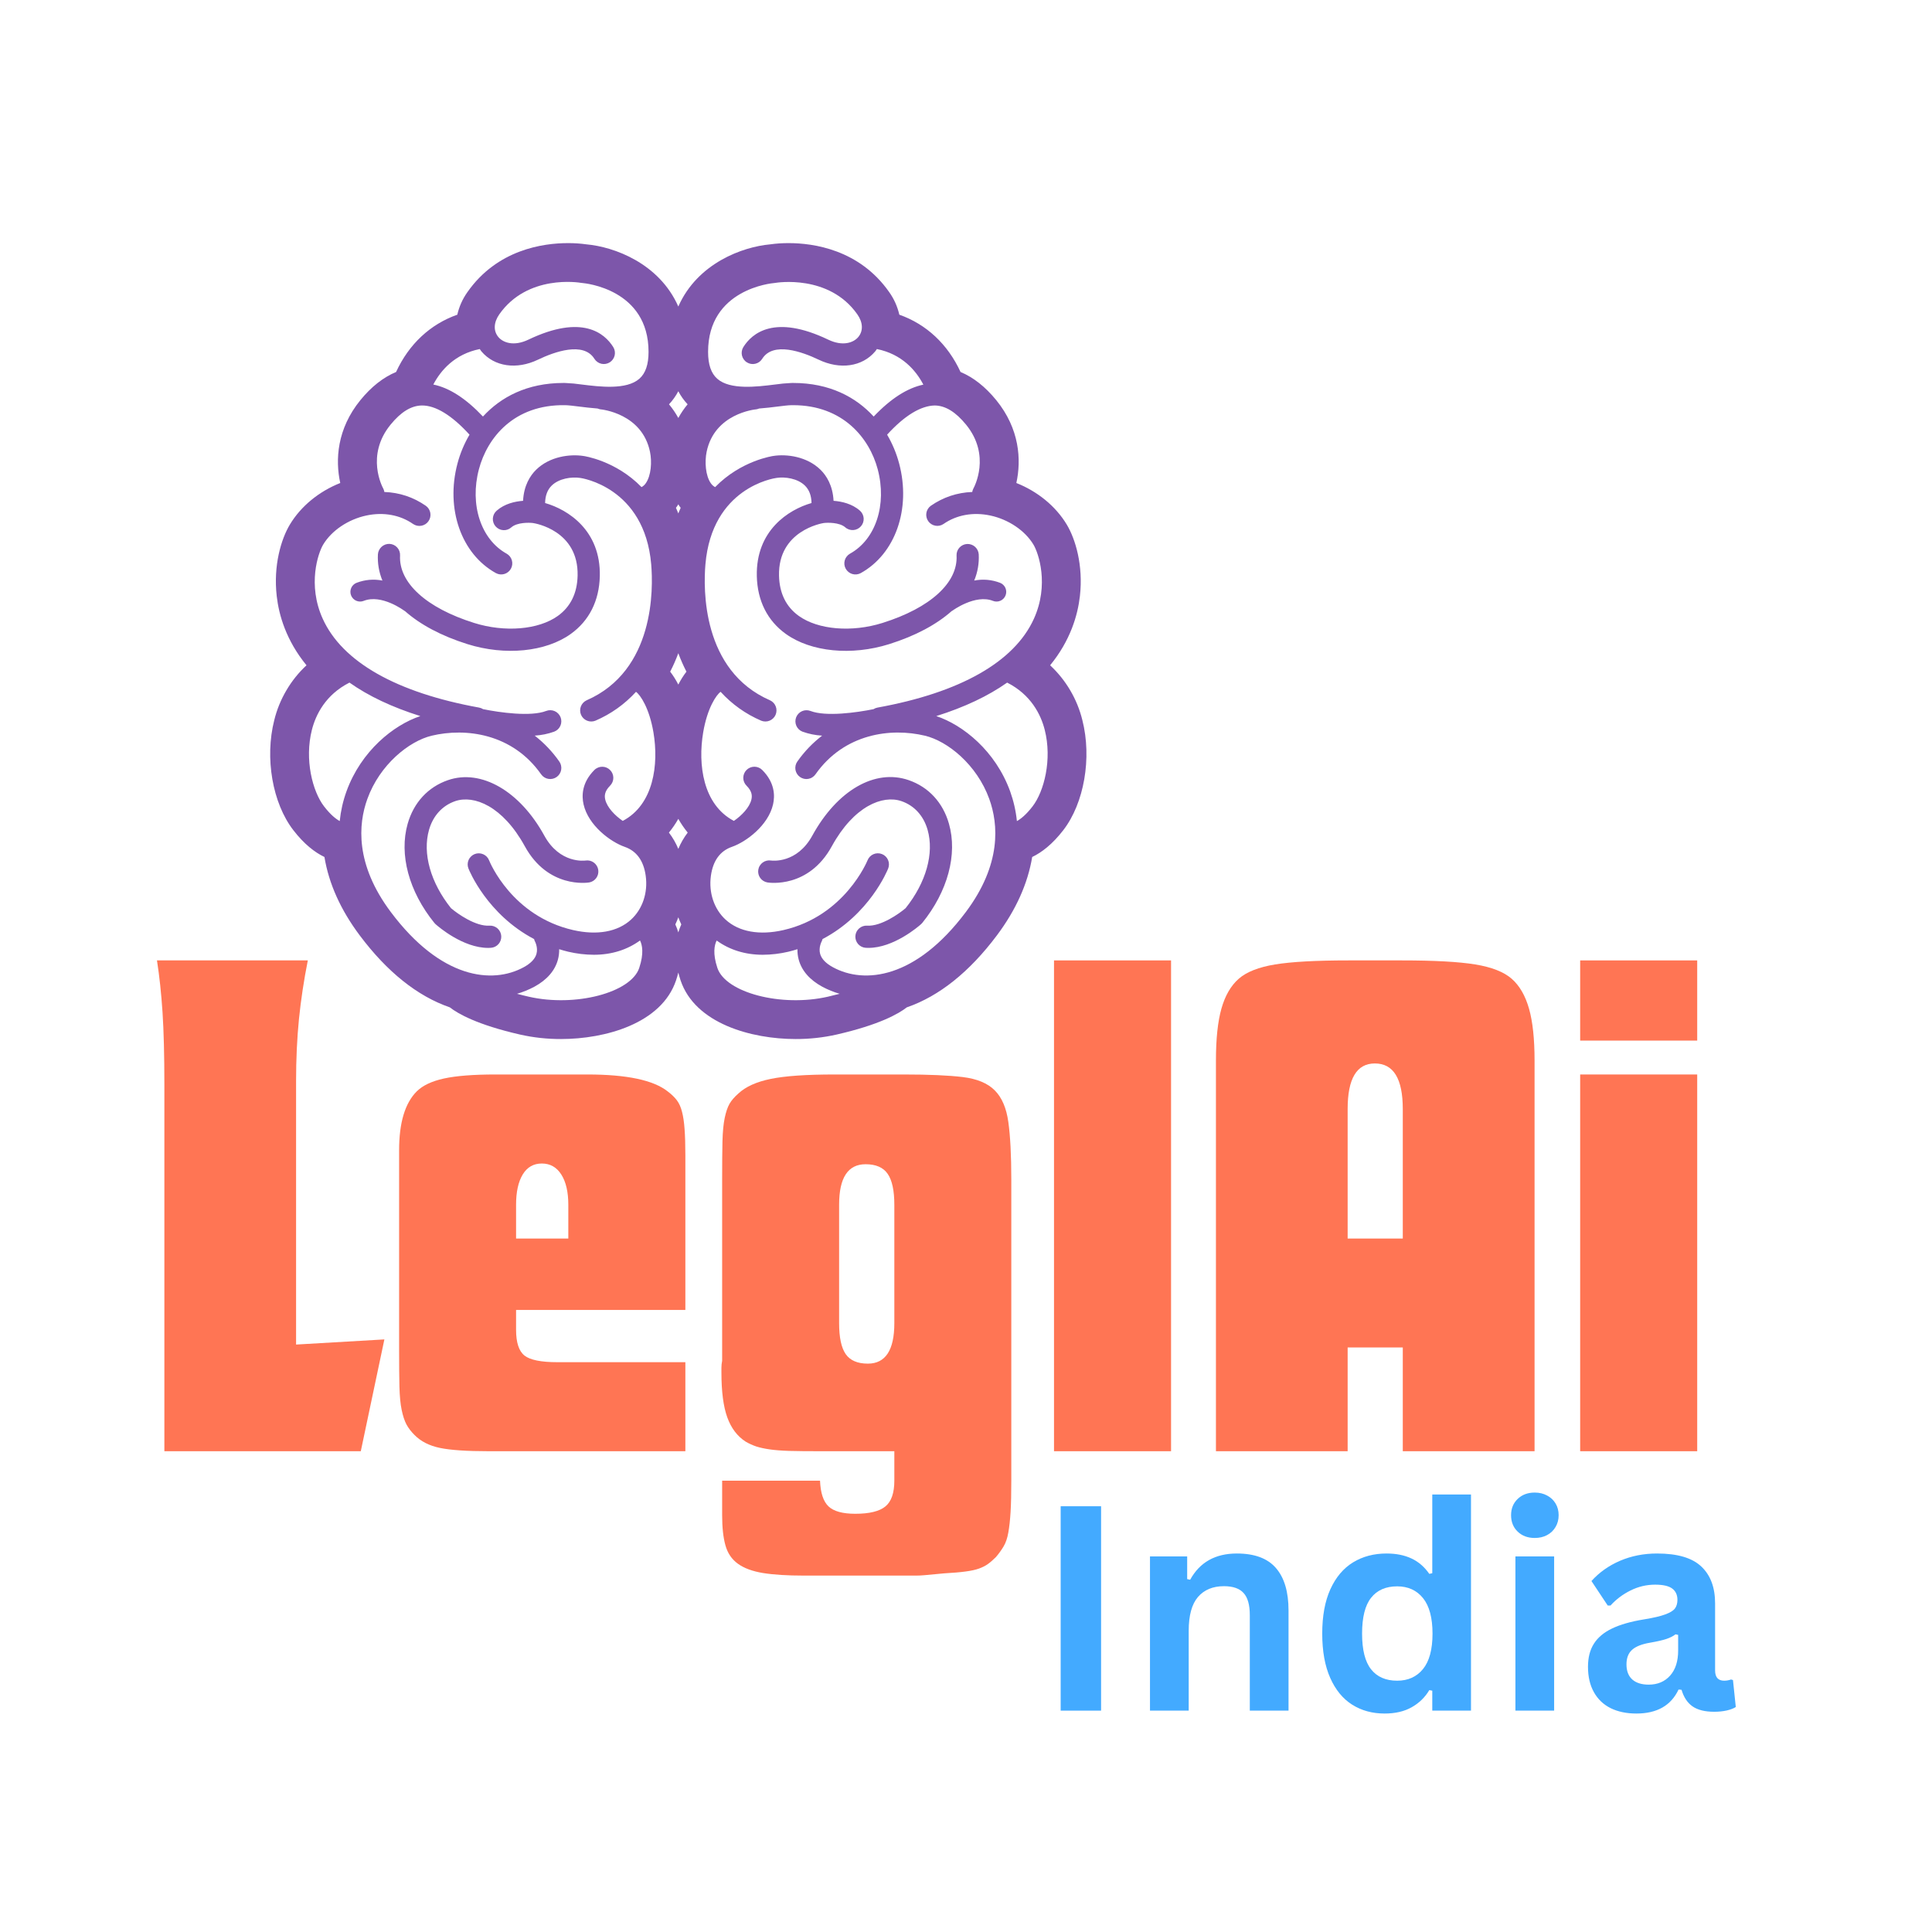 <svg xmlns="http://www.w3.org/2000/svg" xmlns:xlink="http://www.w3.org/1999/xlink" width="500" zoomAndPan="magnify" viewBox="0 0 375 375" height="500" preserveAspectRatio="xMidYMid meet" version="1.2"><defs><clipPath id="119e8c95ad"><path d="M 52 47.188 L 211 47.188 L 211 201.688 L 52 201.688 Z M 52 47.188 "/></clipPath></defs><g id="c416819537"><g clip-rule="nonzero" clip-path="url(#119e8c95ad)"><path style=" stroke:none;fill-rule:nonzero;fill:#7d56aa;fill-opacity:1;" d="M 210.086 139.781 C 209.586 137.738 208.801 135.812 207.734 134 C 206.668 132.188 205.367 130.566 203.828 129.133 C 207.785 124.301 209.191 119.383 209.609 115.695 C 210.289 109.73 208.738 104.625 207.066 101.832 C 204.891 98.215 201.367 95.371 197.273 93.75 C 198.262 89.254 197.914 83.242 193.367 77.664 C 191.254 75.074 188.938 73.246 186.441 72.203 C 183.953 66.797 179.797 62.926 174.559 61.082 C 174.191 59.492 173.539 58.031 172.594 56.699 C 166.801 48.426 157.883 47.188 153.082 47.188 C 151.875 47.184 150.676 47.262 149.484 47.43 C 144.137 47.906 135.371 51.082 131.66 59.496 C 127.949 51.082 119.184 47.906 113.836 47.43 C 112.645 47.262 111.445 47.184 110.238 47.188 C 105.438 47.188 96.52 48.422 90.727 56.699 C 89.781 58.031 89.129 59.492 88.762 61.082 C 83.523 62.926 79.367 66.797 76.879 72.203 C 74.383 73.246 72.066 75.07 69.953 77.664 C 65.402 83.25 65.059 89.266 66.043 93.75 C 61.953 95.375 58.426 98.215 56.254 101.832 C 54.582 104.625 53.031 109.73 53.711 115.695 C 54.129 119.383 55.535 124.301 59.492 129.133 C 57.953 130.562 56.648 132.188 55.586 134 C 54.52 135.812 53.734 137.738 53.234 139.781 C 51.363 147.117 52.887 155.898 56.938 161.137 C 59.043 163.867 61.117 165.453 62.973 166.34 C 63.828 171.512 66.117 176.609 69.816 181.547 C 75.145 188.66 81.023 193.355 87.309 195.527 C 88.895 196.766 92.637 198.91 100.945 200.809 C 103.562 201.398 106.215 201.684 108.898 201.676 C 117.445 201.676 128.422 198.684 131.23 190.258 C 131.402 189.746 131.539 189.254 131.66 188.77 C 131.781 189.254 131.918 189.746 132.09 190.258 C 134.898 198.688 145.875 201.676 154.422 201.676 C 157.105 201.684 159.758 201.398 162.375 200.809 C 170.684 198.91 174.426 196.766 176.012 195.527 C 182.297 193.355 188.176 188.656 193.504 181.547 C 197.199 176.609 199.492 171.512 200.348 166.34 C 202.203 165.453 204.277 163.867 206.383 161.137 C 210.434 155.898 211.957 147.117 210.086 139.781 Z M 200.414 156.527 C 199.164 158.148 198.141 158.953 197.379 159.375 C 197.18 157.402 196.742 155.484 196.074 153.617 C 193.227 145.738 186.895 140.703 181.73 138.992 C 187.203 137.273 191.789 135.105 195.488 132.492 C 200.125 134.844 202.031 138.715 202.777 141.645 C 204.25 147.418 202.66 153.621 200.414 156.527 Z M 139.242 187.871 C 138.309 185.066 138.664 183.426 139.105 182.555 C 141.57 184.348 144.602 185.32 148.051 185.32 C 149.734 185.312 151.395 185.113 153.035 184.727 C 153.645 184.59 154.211 184.41 154.785 184.238 C 154.77 184.914 154.848 185.582 155.02 186.234 C 155.598 188.398 157.141 190.18 159.605 191.523 C 160.68 192.098 161.805 192.555 162.973 192.895 C 162.266 193.082 161.516 193.27 160.695 193.457 C 151.684 195.52 140.852 192.699 139.242 187.871 Z M 124.078 187.871 C 122.465 192.699 111.641 195.52 102.625 193.457 C 101.805 193.27 101.059 193.082 100.352 192.895 C 101.52 192.555 102.641 192.098 103.719 191.523 C 106.18 190.18 107.723 188.398 108.301 186.234 C 108.473 185.582 108.551 184.914 108.535 184.238 C 109.109 184.41 109.676 184.59 110.285 184.727 C 111.926 185.113 113.586 185.312 115.273 185.32 C 118.723 185.32 121.758 184.344 124.227 182.547 C 124.656 183.402 125.02 185.035 124.074 187.871 Z M 67.246 153.617 C 66.574 155.48 66.141 157.398 65.941 159.371 C 65.18 158.949 64.156 158.145 62.906 156.527 C 60.66 153.621 59.07 147.418 60.543 141.645 C 61.289 138.719 63.191 134.844 67.832 132.492 C 71.527 135.105 76.109 137.27 81.586 138.992 C 76.426 140.703 70.094 145.738 67.246 153.617 Z M 71.301 155.082 C 73.711 148.402 79.406 143.852 83.781 142.801 C 90.402 141.223 99.457 142.359 105.035 150.297 C 105.199 150.531 105.402 150.723 105.645 150.879 C 105.887 151.031 106.148 151.133 106.43 151.18 C 106.711 151.23 106.992 151.223 107.27 151.16 C 107.547 151.098 107.805 150.984 108.039 150.82 C 108.273 150.656 108.465 150.453 108.621 150.211 C 108.773 149.973 108.875 149.711 108.922 149.43 C 108.973 149.148 108.965 148.867 108.902 148.59 C 108.844 148.309 108.73 148.051 108.566 147.82 C 107.223 145.902 105.633 144.227 103.789 142.785 C 105.09 142.707 106.355 142.449 107.582 142.008 C 107.848 141.906 108.082 141.754 108.289 141.559 C 108.496 141.359 108.656 141.129 108.773 140.871 C 108.887 140.609 108.949 140.336 108.953 140.047 C 108.961 139.762 108.91 139.488 108.809 139.219 C 108.703 138.953 108.555 138.719 108.355 138.512 C 108.16 138.305 107.93 138.145 107.668 138.031 C 107.406 137.914 107.133 137.855 106.848 137.848 C 106.562 137.84 106.285 137.891 106.02 137.992 C 103.02 139.156 96.996 138.301 93.766 137.645 C 93.531 137.496 93.277 137.395 93.004 137.344 C 76.934 134.434 66.438 128.473 62.645 120.109 C 59.637 113.477 61.75 107.34 62.723 105.715 C 64.363 102.98 67.574 100.816 71.105 100.062 C 74.422 99.352 77.652 99.938 80.184 101.707 C 80.418 101.867 80.676 101.977 80.953 102.035 C 81.23 102.094 81.508 102.098 81.789 102.047 C 82.066 101.996 82.328 101.895 82.566 101.742 C 82.805 101.59 83.008 101.395 83.168 101.16 C 83.332 100.93 83.445 100.672 83.508 100.395 C 83.566 100.117 83.574 99.84 83.527 99.559 C 83.477 99.281 83.375 99.02 83.227 98.781 C 83.074 98.539 82.883 98.336 82.652 98.172 C 80.23 96.496 77.547 95.602 74.602 95.492 C 74.57 95.258 74.5 95.035 74.391 94.828 C 74.246 94.57 70.922 88.422 75.801 82.434 C 77.816 79.961 79.801 78.738 81.871 78.703 C 84.52 78.672 87.68 80.578 91.133 84.371 C 90.098 86.133 89.316 88 88.793 89.977 C 86.461 98.773 89.527 107.52 96.254 111.238 C 96.504 111.375 96.77 111.457 97.051 111.488 C 97.336 111.52 97.613 111.492 97.887 111.414 C 98.156 111.332 98.406 111.207 98.629 111.027 C 98.848 110.852 99.027 110.637 99.168 110.387 C 99.305 110.141 99.391 109.875 99.422 109.59 C 99.453 109.309 99.43 109.031 99.355 108.758 C 99.277 108.484 99.148 108.234 98.973 108.012 C 98.797 107.789 98.586 107.609 98.34 107.469 C 93.344 104.703 91.133 97.965 92.957 91.078 C 94.574 84.984 99.727 78.492 109.66 78.645 C 110.312 78.652 111.285 78.773 112.41 78.914 C 113.488 79.047 114.711 79.199 115.996 79.293 C 116.16 79.363 116.328 79.414 116.504 79.445 C 116.836 79.473 124.637 80.273 126.164 87.699 C 126.562 89.613 126.398 92.332 125.324 93.828 C 125.113 94.133 124.844 94.371 124.52 94.547 C 119.504 89.383 113.312 88.508 113.25 88.504 C 110.668 88.105 106.711 88.57 104.055 91.184 C 102.902 92.32 101.676 94.234 101.527 97.207 C 99.953 97.324 97.961 97.762 96.414 99.113 C 96.195 99.301 96.023 99.523 95.891 99.781 C 95.762 100.035 95.688 100.309 95.664 100.598 C 95.645 100.883 95.68 101.164 95.773 101.438 C 95.863 101.711 96.004 101.953 96.195 102.172 C 96.383 102.387 96.609 102.559 96.867 102.688 C 97.125 102.812 97.398 102.887 97.684 102.902 C 97.973 102.922 98.254 102.883 98.523 102.789 C 98.797 102.691 99.039 102.547 99.254 102.355 C 100.383 101.367 102.719 101.426 103.453 101.52 C 103.855 101.578 112.312 102.953 112.113 111.73 C 112.035 115.148 110.742 117.777 108.273 119.551 C 104.516 122.238 97.988 122.785 92.02 120.91 C 82.746 118 77.379 113.109 77.652 107.832 C 77.668 107.547 77.629 107.27 77.535 107 C 77.438 106.73 77.297 106.488 77.105 106.277 C 76.914 106.062 76.688 105.895 76.43 105.773 C 76.172 105.648 75.898 105.582 75.613 105.566 C 75.328 105.555 75.055 105.598 74.785 105.695 C 74.52 105.793 74.281 105.938 74.07 106.125 C 73.859 106.316 73.691 106.539 73.566 106.797 C 73.441 107.051 73.371 107.32 73.352 107.605 C 73.262 109.363 73.555 111.055 74.227 112.684 C 72.512 112.359 70.836 112.504 69.207 113.125 C 68.973 113.215 68.766 113.348 68.586 113.523 C 68.406 113.695 68.266 113.898 68.168 114.129 C 68.07 114.359 68.016 114.598 68.012 114.848 C 68.008 115.098 68.055 115.34 68.145 115.57 C 68.238 115.805 68.371 116.012 68.547 116.191 C 68.719 116.371 68.922 116.508 69.152 116.609 C 69.383 116.707 69.621 116.758 69.871 116.762 C 70.121 116.766 70.363 116.723 70.594 116.629 C 74.062 115.254 78.414 118.5 78.461 118.535 C 78.504 118.566 78.551 118.578 78.594 118.605 C 81.543 121.219 85.645 123.426 90.727 125.023 C 98.039 127.316 105.906 126.543 110.781 123.051 C 114.363 120.484 116.312 116.605 116.422 111.828 C 116.625 102.988 110.301 98.926 105.805 97.637 C 105.832 96.195 106.258 95.062 107.078 94.258 C 108.492 92.867 110.926 92.508 112.648 92.77 C 112.773 92.785 125.109 94.527 126.398 109.539 C 126.801 114.27 127.098 130.156 113.855 135.93 C 113.598 136.051 113.375 136.211 113.184 136.418 C 112.992 136.621 112.844 136.859 112.746 137.121 C 112.645 137.383 112.598 137.656 112.605 137.938 C 112.609 138.219 112.672 138.488 112.781 138.75 C 112.895 139.008 113.051 139.234 113.254 139.43 C 113.457 139.629 113.688 139.777 113.949 139.883 C 114.211 139.992 114.48 140.043 114.762 140.043 C 115.043 140.043 115.316 139.988 115.578 139.883 C 118.598 138.578 121.223 136.711 123.445 134.285 C 124.285 134.871 126.035 137.441 126.832 142.152 C 127.891 148.391 126.879 156.18 120.875 159.336 C 119.371 158.309 117.828 156.723 117.473 155.18 C 117.324 154.523 117.293 153.625 118.418 152.5 C 118.617 152.297 118.773 152.066 118.883 151.801 C 118.992 151.539 119.047 151.262 119.047 150.977 C 119.047 150.691 118.992 150.418 118.883 150.152 C 118.773 149.891 118.617 149.656 118.414 149.457 C 118.215 149.254 117.98 149.098 117.715 148.988 C 117.453 148.879 117.18 148.824 116.895 148.824 C 116.609 148.824 116.332 148.879 116.07 148.988 C 115.805 149.098 115.57 149.25 115.371 149.453 C 112.93 151.895 112.883 154.438 113.273 156.141 C 114.207 160.227 118.5 163.414 121.25 164.371 C 123.555 165.172 124.93 167.062 125.332 169.992 C 125.785 173.27 124.719 176.449 122.48 178.5 C 119.887 180.875 115.898 181.59 111.246 180.527 C 99.406 177.812 95.113 167.441 94.93 166.988 C 94.824 166.723 94.676 166.484 94.477 166.281 C 94.277 166.074 94.047 165.918 93.785 165.805 C 93.52 165.691 93.246 165.633 92.961 165.625 C 92.676 165.621 92.398 165.672 92.133 165.777 C 91.867 165.883 91.633 166.035 91.43 166.234 C 91.223 166.434 91.062 166.664 90.949 166.926 C 90.836 167.188 90.777 167.461 90.773 167.746 C 90.77 168.035 90.82 168.309 90.926 168.574 C 91.094 169.008 94.562 177.488 103.668 182.273 C 103.695 182.402 103.738 182.527 103.793 182.648 C 103.801 182.66 104.488 183.875 104.125 185.156 C 103.855 186.121 103.02 186.992 101.652 187.738 C 95.547 191.07 85.574 189.996 75.855 177.023 C 68.895 167.734 69.535 159.965 71.301 155.082 Z M 93.125 67.75 C 93.234 67.906 93.328 68.07 93.457 68.219 C 95.965 71.176 100.273 71.801 104.422 69.812 C 107.602 68.289 113.254 66.246 115.375 69.648 C 115.527 69.891 115.719 70.094 115.953 70.258 C 116.188 70.426 116.441 70.539 116.719 70.605 C 116.996 70.668 117.277 70.676 117.559 70.629 C 117.84 70.582 118.102 70.484 118.348 70.332 C 118.59 70.18 118.793 69.988 118.957 69.754 C 119.125 69.523 119.238 69.266 119.305 68.988 C 119.367 68.711 119.375 68.43 119.328 68.148 C 119.281 67.867 119.184 67.605 119.031 67.363 C 117.355 64.684 112.992 60.934 102.562 65.926 C 99.727 67.281 97.652 66.508 96.742 65.43 C 95.742 64.25 95.805 62.602 96.906 61.023 C 102.383 53.199 112.391 54.832 112.809 54.906 C 112.879 54.918 112.953 54.926 113.023 54.93 C 113.547 54.977 125.883 56.117 125.883 68.297 C 125.883 70.75 125.301 72.453 124.102 73.512 C 121.602 75.719 116.391 75.066 112.941 74.637 C 111.871 74.48 110.797 74.379 109.719 74.336 C 109.598 74.336 109.48 74.332 109.363 74.332 C 102.316 74.332 97.199 77.07 93.742 80.848 C 90.406 77.332 87.227 75.277 84.105 74.637 C 85.566 71.855 88.281 68.719 93.125 67.75 Z M 131.199 98.566 C 131.289 98.453 131.371 98.34 131.457 98.223 C 131.531 98.117 131.586 98 131.66 97.887 C 131.734 97.996 131.789 98.117 131.863 98.223 C 131.949 98.34 132.031 98.453 132.121 98.566 C 131.949 98.918 131.816 99.293 131.66 99.652 C 131.504 99.293 131.371 98.918 131.199 98.566 Z M 166.414 61.023 C 167.52 62.602 167.578 64.25 166.578 65.434 C 165.668 66.508 163.594 67.285 160.758 65.926 C 150.336 60.934 145.965 64.684 144.285 67.363 C 144.133 67.605 144.035 67.867 143.988 68.148 C 143.941 68.43 143.949 68.711 144.012 68.988 C 144.078 69.27 144.191 69.523 144.359 69.758 C 144.523 69.988 144.727 70.184 144.973 70.332 C 145.215 70.484 145.477 70.586 145.758 70.633 C 146.039 70.68 146.32 70.672 146.598 70.605 C 146.875 70.543 147.133 70.426 147.367 70.262 C 147.598 70.094 147.789 69.891 147.941 69.648 C 150.07 66.246 155.719 68.293 158.898 69.812 C 163.051 71.801 167.355 71.18 169.863 68.219 C 169.992 68.07 170.086 67.906 170.199 67.75 C 175.047 68.723 177.766 71.871 179.223 74.656 C 176.121 75.312 172.918 77.34 169.582 80.852 C 166.125 77.07 161.008 74.332 153.961 74.332 C 153.844 74.332 153.723 74.332 153.605 74.336 C 152.523 74.383 151.449 74.484 150.379 74.641 C 146.926 75.07 141.719 75.723 139.219 73.516 C 138.02 72.457 137.438 70.75 137.438 68.297 C 137.438 56.121 149.773 54.977 150.293 54.934 C 150.367 54.93 150.438 54.918 150.512 54.906 C 150.613 54.887 160.898 53.145 166.414 61.023 Z M 161.668 187.738 C 160.297 186.992 159.465 186.121 159.191 185.156 C 158.84 183.906 159.488 182.715 159.523 182.652 C 159.582 182.527 159.625 182.402 159.66 182.27 C 168.758 177.484 172.223 169.008 172.395 168.574 C 172.5 168.309 172.551 168.031 172.547 167.746 C 172.543 167.457 172.484 167.184 172.371 166.922 C 172.258 166.66 172.098 166.426 171.891 166.227 C 171.684 166.027 171.449 165.875 171.184 165.773 C 170.918 165.668 170.641 165.617 170.355 165.621 C 170.066 165.625 169.793 165.688 169.531 165.801 C 169.27 165.914 169.039 166.074 168.84 166.281 C 168.641 166.488 168.488 166.727 168.387 166.992 C 168.34 167.098 163.996 177.793 152.07 180.527 C 147.418 181.594 143.43 180.871 140.836 178.5 C 138.602 176.449 137.535 173.27 137.984 169.992 C 138.391 167.066 139.762 165.172 142.066 164.371 C 144.82 163.414 149.109 160.227 150.047 156.141 C 150.438 154.438 150.391 151.895 147.949 149.453 C 147.75 149.25 147.516 149.094 147.25 148.984 C 146.988 148.875 146.711 148.82 146.426 148.82 C 146.141 148.82 145.867 148.875 145.602 148.984 C 145.336 149.094 145.105 149.25 144.902 149.453 C 144.699 149.656 144.543 149.887 144.434 150.152 C 144.324 150.414 144.27 150.691 144.27 150.977 C 144.27 151.262 144.324 151.539 144.434 151.801 C 144.543 152.066 144.699 152.297 144.902 152.5 C 146.027 153.625 145.996 154.523 145.848 155.18 C 145.492 156.723 143.949 158.309 142.445 159.336 C 136.438 156.18 135.43 148.391 136.488 142.152 C 137.285 137.426 139.047 134.852 139.871 134.281 C 142.094 136.711 144.719 138.578 147.742 139.883 C 148.004 139.988 148.277 140.043 148.559 140.043 C 148.84 140.043 149.109 139.992 149.371 139.883 C 149.633 139.777 149.863 139.629 150.066 139.43 C 150.27 139.234 150.426 139.008 150.539 138.75 C 150.648 138.488 150.711 138.219 150.715 137.938 C 150.723 137.656 150.676 137.383 150.574 137.121 C 150.477 136.859 150.328 136.621 150.137 136.418 C 149.945 136.211 149.723 136.051 149.465 135.93 C 136.223 130.16 136.516 114.273 136.922 109.539 C 138.199 94.641 150.172 92.84 150.727 92.762 C 152.383 92.508 154.828 92.863 156.242 94.258 C 157.062 95.066 157.492 96.195 157.516 97.637 C 153.02 98.926 146.699 102.988 146.898 111.828 C 147.008 116.605 148.957 120.488 152.539 123.051 C 157.418 126.547 165.289 127.32 172.594 125.023 C 177.68 123.426 181.781 121.219 184.727 118.605 C 184.773 118.578 184.824 118.562 184.867 118.531 C 184.91 118.5 189.305 115.277 192.727 116.629 C 192.957 116.723 193.199 116.766 193.449 116.762 C 193.699 116.762 193.941 116.711 194.172 116.609 C 194.402 116.512 194.602 116.371 194.777 116.191 C 194.953 116.012 195.086 115.805 195.176 115.574 C 195.27 115.34 195.312 115.098 195.309 114.848 C 195.305 114.598 195.254 114.359 195.156 114.129 C 195.055 113.898 194.914 113.695 194.734 113.523 C 194.555 113.348 194.348 113.215 194.117 113.125 C 192.484 112.504 190.809 112.359 189.094 112.684 C 189.766 111.059 190.059 109.363 189.973 107.605 C 189.953 107.32 189.883 107.051 189.758 106.797 C 189.633 106.543 189.465 106.32 189.254 106.129 C 189.043 105.941 188.801 105.801 188.535 105.707 C 188.266 105.613 187.992 105.57 187.707 105.586 C 187.422 105.602 187.152 105.672 186.898 105.793 C 186.641 105.914 186.418 106.078 186.227 106.289 C 186.035 106.5 185.891 106.738 185.793 107.004 C 185.695 107.273 185.656 107.547 185.668 107.832 C 185.945 113.105 180.574 117.996 171.301 120.91 C 165.336 122.785 158.805 122.238 155.047 119.551 C 152.578 117.777 151.285 115.148 151.207 111.73 C 151.012 103.02 159.5 101.578 159.871 101.52 C 160.609 101.422 162.941 101.371 164.066 102.355 C 164.281 102.547 164.523 102.684 164.797 102.777 C 165.066 102.867 165.344 102.902 165.629 102.883 C 165.914 102.867 166.184 102.793 166.441 102.664 C 166.695 102.539 166.918 102.367 167.105 102.152 C 167.293 101.938 167.434 101.695 167.527 101.426 C 167.617 101.156 167.652 100.879 167.637 100.594 C 167.617 100.309 167.543 100.035 167.418 99.781 C 167.289 99.523 167.121 99.301 166.906 99.113 C 165.359 97.762 163.371 97.324 161.793 97.207 C 161.645 94.238 160.418 92.32 159.27 91.188 C 156.609 88.57 152.648 88.105 150.125 88.496 C 150.027 88.508 143.824 89.383 138.805 94.551 C 138.477 94.371 138.211 94.133 137.996 93.832 C 136.922 92.336 136.762 89.613 137.156 87.699 C 138.684 80.273 146.484 79.477 146.816 79.445 C 146.996 79.418 147.168 79.367 147.336 79.293 C 148.617 79.199 149.836 79.051 150.91 78.914 C 152.039 78.773 153.008 78.652 153.66 78.645 C 153.758 78.645 153.852 78.645 153.945 78.645 C 163.613 78.645 168.762 85.047 170.363 91.082 C 172.188 97.969 169.977 104.707 164.98 107.469 C 164.734 107.609 164.523 107.789 164.348 108.016 C 164.172 108.238 164.043 108.484 163.965 108.758 C 163.891 109.031 163.867 109.312 163.898 109.594 C 163.934 109.875 164.016 110.141 164.156 110.391 C 164.293 110.637 164.473 110.852 164.695 111.027 C 164.914 111.207 165.164 111.336 165.434 111.414 C 165.707 111.496 165.984 111.52 166.27 111.488 C 166.551 111.461 166.816 111.375 167.066 111.242 C 173.793 107.52 176.859 98.777 174.527 89.977 C 174.004 88.004 173.223 86.133 172.188 84.371 C 175.641 80.586 178.777 78.75 181.449 78.703 C 183.52 78.738 185.504 79.961 187.52 82.434 C 192.395 88.41 189.086 94.547 188.93 94.828 C 188.82 95.035 188.75 95.258 188.711 95.492 C 185.773 95.605 183.09 96.5 180.672 98.172 C 180.441 98.336 180.254 98.539 180.105 98.781 C 179.953 99.02 179.855 99.281 179.809 99.559 C 179.762 99.836 179.77 100.113 179.832 100.391 C 179.895 100.668 180.004 100.918 180.168 101.152 C 180.328 101.383 180.527 101.574 180.766 101.73 C 181.004 101.883 181.262 101.984 181.539 102.035 C 181.816 102.09 182.094 102.086 182.371 102.027 C 182.648 101.969 182.902 101.863 183.137 101.703 C 185.668 99.938 188.891 99.355 192.215 100.062 C 195.746 100.816 198.957 102.98 200.598 105.715 C 201.574 107.34 203.684 113.477 200.676 120.109 C 196.883 128.473 186.387 134.43 170.316 137.344 C 170.043 137.395 169.789 137.492 169.555 137.645 C 166.328 138.301 160.305 139.156 157.301 137.992 C 157.035 137.891 156.762 137.848 156.477 137.855 C 156.195 137.863 155.922 137.926 155.664 138.039 C 155.406 138.156 155.176 138.316 154.98 138.523 C 154.785 138.727 154.637 138.965 154.531 139.227 C 154.43 139.492 154.383 139.766 154.387 140.051 C 154.395 140.336 154.453 140.605 154.566 140.867 C 154.68 141.129 154.836 141.355 155.039 141.555 C 155.246 141.75 155.477 141.902 155.742 142.008 C 156.98 142.453 158.258 142.715 159.574 142.789 C 157.711 144.219 156.105 145.895 154.758 147.82 C 154.594 148.051 154.48 148.309 154.418 148.586 C 154.355 148.867 154.352 149.148 154.398 149.43 C 154.449 149.711 154.551 149.969 154.703 150.211 C 154.855 150.453 155.051 150.656 155.285 150.82 C 155.52 150.984 155.773 151.098 156.055 151.16 C 156.332 151.223 156.613 151.23 156.895 151.18 C 157.176 151.129 157.438 151.031 157.676 150.875 C 157.918 150.723 158.121 150.531 158.285 150.297 C 163.867 142.355 172.922 141.219 179.539 142.801 C 183.918 143.848 189.609 148.406 192.02 155.082 C 193.785 159.965 194.426 167.738 187.469 177.023 C 177.746 190 167.766 191.066 161.668 187.738 Z M 133.465 78.477 C 132.777 79.305 132.176 80.188 131.66 81.129 C 131.145 80.188 130.543 79.305 129.855 78.477 C 130.57 77.711 131.172 76.867 131.66 75.941 C 132.148 76.867 132.75 77.711 133.465 78.477 Z M 130.082 130.367 C 130.684 129.207 131.207 128.012 131.66 126.789 C 132.113 128.012 132.637 129.207 133.238 130.367 C 132.637 131.156 132.109 131.992 131.66 132.875 C 131.207 131.992 130.684 131.156 130.082 130.367 Z M 131.66 180.977 C 131.504 180.449 131.312 179.93 131.082 179.43 C 131.309 178.984 131.473 178.512 131.66 178.051 C 131.848 178.512 132.012 178.984 132.238 179.43 C 132.008 179.93 131.816 180.449 131.66 180.977 Z M 131.66 164.77 C 131.191 163.637 130.582 162.582 129.836 161.605 C 130.52 160.77 131.129 159.879 131.66 158.938 C 132.191 159.879 132.801 160.77 133.484 161.605 C 132.738 162.582 132.129 163.637 131.66 164.77 Z M 184.191 159.887 C 185.891 165.84 183.957 173.035 179.012 179.137 C 178.938 179.227 178.855 179.309 178.77 179.387 C 178.227 179.871 173.453 183.984 168.57 183.984 C 168.395 183.984 168.219 183.98 168.043 183.969 C 167.758 183.953 167.488 183.879 167.23 183.754 C 166.977 183.629 166.754 183.457 166.562 183.246 C 166.375 183.031 166.234 182.789 166.141 182.52 C 166.047 182.246 166.012 181.969 166.027 181.684 C 166.047 181.398 166.117 181.129 166.242 180.871 C 166.371 180.617 166.539 180.395 166.754 180.203 C 166.969 180.016 167.211 179.875 167.48 179.781 C 167.75 179.688 168.027 179.648 168.312 179.668 C 170.996 179.848 174.555 177.324 175.777 176.277 C 179.754 171.305 181.348 165.633 180.047 161.07 C 179.27 158.344 177.469 156.363 174.977 155.504 C 171.324 154.242 165.73 156.461 161.449 164.266 C 156.941 172.484 149.301 171.336 148.973 171.285 C 148.691 171.238 148.43 171.141 148.184 170.992 C 147.941 170.844 147.734 170.652 147.566 170.422 C 147.398 170.188 147.281 169.934 147.215 169.656 C 147.148 169.379 147.137 169.098 147.184 168.816 C 147.23 168.535 147.324 168.27 147.477 168.027 C 147.625 167.785 147.816 167.578 148.047 167.41 C 148.277 167.242 148.535 167.125 148.812 167.059 C 149.09 166.992 149.371 166.98 149.652 167.027 C 149.887 167.059 154.68 167.648 157.668 162.195 C 162.5 153.391 169.852 149.16 176.387 151.43 C 180.246 152.766 183.02 155.77 184.191 159.887 Z M 84.309 179.137 C 79.363 173.039 77.43 165.844 79.129 159.887 C 80.305 155.77 83.074 152.766 86.938 151.43 C 93.371 149.199 100.898 153.523 105.652 162.195 C 108.656 167.676 113.469 167.059 113.672 167.027 C 113.953 166.984 114.23 167 114.508 167.066 C 114.781 167.137 115.035 167.254 115.262 167.422 C 115.492 167.59 115.68 167.797 115.828 168.039 C 115.977 168.281 116.07 168.543 116.117 168.82 C 116.16 169.102 116.148 169.379 116.086 169.656 C 116.02 169.934 115.902 170.188 115.738 170.418 C 115.57 170.648 115.367 170.84 115.129 170.988 C 114.887 171.141 114.625 171.238 114.348 171.285 C 114.027 171.336 106.379 172.488 101.871 164.266 C 97.59 156.457 91.988 154.246 88.344 155.504 C 85.852 156.367 84.051 158.344 83.273 161.07 C 81.973 165.633 83.566 171.305 87.539 176.277 C 88.828 177.375 92.336 179.852 95.008 179.668 C 95.293 179.652 95.57 179.688 95.84 179.781 C 96.109 179.875 96.352 180.016 96.566 180.203 C 96.781 180.395 96.949 180.617 97.078 180.871 C 97.203 181.129 97.273 181.398 97.293 181.684 C 97.309 181.969 97.273 182.25 97.18 182.52 C 97.086 182.789 96.945 183.031 96.758 183.246 C 96.566 183.461 96.344 183.629 96.09 183.754 C 95.832 183.879 95.562 183.953 95.277 183.969 C 95.102 183.98 94.926 183.988 94.75 183.988 C 89.867 183.988 85.094 179.875 84.551 179.391 C 84.465 179.312 84.383 179.227 84.309 179.137 Z M 84.309 179.137 "/></g><g style="fill:#ff7554;fill-opacity:1;"><g transform="translate(27.327, 281.681)"><path style="stroke:none" d="M 4.578 -71.125 C 4.578 -76.844 4.457 -81.535 4.219 -85.203 C 3.977 -88.867 3.617 -92.223 3.141 -95.266 L 32.422 -95.266 C 31.66 -91.453 31.086 -87.664 30.703 -83.906 C 30.328 -80.145 30.141 -76.125 30.141 -71.844 L 30.141 -20.703 L 47.281 -21.703 L 42.703 0 L 4.578 0 Z M 4.578 -71.125 "/></g></g><g style="fill:#ff7554;fill-opacity:1;"><g transform="translate(73.748, 281.681)"><path style="stroke:none" d="M 21.141 0 C 16.859 0 13.691 -0.211 11.641 -0.641 C 9.586 -1.066 7.945 -1.898 6.719 -3.141 C 6.051 -3.805 5.523 -4.492 5.141 -5.203 C 4.766 -5.922 4.457 -6.852 4.219 -8 C 3.977 -9.145 3.832 -10.645 3.781 -12.5 C 3.738 -14.352 3.719 -16.754 3.719 -19.703 L 3.719 -58.422 C 3.719 -63.754 4.859 -67.562 7.141 -69.844 C 8.285 -70.988 10.047 -71.82 12.422 -72.344 C 14.805 -72.863 18.141 -73.125 22.422 -73.125 L 40.281 -73.125 C 47.895 -73.125 53.082 -72.031 55.844 -69.844 C 56.602 -69.27 57.195 -68.695 57.625 -68.125 C 58.062 -67.551 58.395 -66.812 58.625 -65.906 C 58.863 -65.008 59.031 -63.895 59.125 -62.562 C 59.227 -61.227 59.281 -59.516 59.281 -57.422 L 59.281 -27.422 L 26.422 -27.422 L 26.422 -23.562 C 26.422 -21.094 26.969 -19.426 28.062 -18.562 C 29.156 -17.707 31.273 -17.281 34.422 -17.281 L 59.281 -17.281 L 59.281 0 Z M 36.562 -41.281 L 36.562 -47.844 C 36.562 -50.32 36.109 -52.273 35.203 -53.703 C 34.297 -55.129 33.035 -55.844 31.422 -55.844 C 29.805 -55.844 28.566 -55.129 27.703 -53.703 C 26.848 -52.273 26.422 -50.32 26.422 -47.844 L 26.422 -41.281 Z M 36.562 -41.281 "/></g></g><g style="fill:#ff7554;fill-opacity:1;"><g transform="translate(136.309, 281.681)"><path style="stroke:none" d="M 19.703 24.141 C 16.473 24.141 13.832 23.973 11.781 23.641 C 9.738 23.305 8.117 22.707 6.922 21.844 C 5.734 20.988 4.926 19.801 4.5 18.281 C 4.07 16.758 3.859 14.805 3.859 12.422 L 3.859 5.719 L 22.859 5.719 C 22.953 8.094 23.5 9.754 24.5 10.703 C 25.5 11.66 27.234 12.141 29.703 12.141 C 32.461 12.141 34.414 11.66 35.562 10.703 C 36.707 9.754 37.281 8.094 37.281 5.719 L 37.281 0 L 22.859 0 C 20.379 0 18.375 -0.02 16.844 -0.062 C 15.32 -0.113 14.062 -0.211 13.062 -0.359 C 12.062 -0.504 11.203 -0.691 10.484 -0.922 C 9.773 -1.16 9.086 -1.473 8.422 -1.859 C 6.805 -2.898 5.617 -4.469 4.859 -6.562 C 4.098 -8.664 3.719 -11.57 3.719 -15.281 C 3.719 -15.469 3.719 -15.773 3.719 -16.203 C 3.719 -16.641 3.766 -17.094 3.859 -17.562 L 3.859 -52.703 C 3.859 -55.848 3.879 -58.348 3.922 -60.203 C 3.973 -62.055 4.117 -63.555 4.359 -64.703 C 4.598 -65.848 4.906 -66.754 5.281 -67.422 C 5.664 -68.086 6.238 -68.754 7 -69.422 C 8.426 -70.754 10.52 -71.703 13.281 -72.266 C 16.039 -72.836 20.18 -73.125 25.703 -73.125 L 39.141 -73.125 C 43.992 -73.125 47.801 -72.957 50.562 -72.625 C 53.32 -72.289 55.391 -71.43 56.766 -70.047 C 58.148 -68.672 59.031 -66.625 59.406 -63.906 C 59.789 -61.195 59.984 -57.461 59.984 -52.703 L 59.984 5.719 C 59.984 8.188 59.938 10.207 59.844 11.781 C 59.75 13.352 59.602 14.688 59.406 15.781 C 59.219 16.875 58.91 17.773 58.484 18.484 C 58.055 19.203 57.555 19.895 56.984 20.562 C 56.41 21.133 55.883 21.586 55.406 21.922 C 54.938 22.254 54.367 22.539 53.703 22.781 C 53.035 23.02 52.176 23.207 51.125 23.344 C 50.082 23.488 48.703 23.609 46.984 23.703 C 44.984 23.898 43.695 24.02 43.125 24.062 C 42.562 24.113 42.039 24.141 41.562 24.141 Z M 37.281 -47.844 C 37.281 -50.602 36.848 -52.602 35.984 -53.844 C 35.129 -55.082 33.703 -55.703 31.703 -55.703 C 28.273 -55.703 26.562 -53.082 26.562 -47.844 L 26.562 -24.859 C 26.562 -22.086 26.988 -20.082 27.844 -18.844 C 28.707 -17.613 30.141 -17 32.141 -17 C 35.566 -17 37.281 -19.617 37.281 -24.859 Z M 37.281 -47.844 "/></g></g><g style="fill:#ff7554;fill-opacity:1;"><g transform="translate(200.442, 281.681)"><path style="stroke:none" d="M 4.141 -95.266 L 26.859 -95.266 L 26.859 0 L 4.141 0 Z M 4.141 -95.266 "/></g></g><g style="fill:#ff7554;fill-opacity:1;"><g transform="translate(231.436, 281.681)"><path style="stroke:none" d="M 4.578 -75.844 C 4.578 -80.031 4.93 -83.383 5.641 -85.906 C 6.359 -88.438 7.477 -90.367 9 -91.703 C 10.52 -93.035 12.875 -93.961 16.062 -94.484 C 19.258 -95.004 24 -95.266 30.281 -95.266 L 40.703 -95.266 C 46.984 -95.266 51.719 -95.004 54.906 -94.484 C 58.102 -93.961 60.461 -93.035 61.984 -91.703 C 63.504 -90.367 64.625 -88.438 65.344 -85.906 C 66.062 -83.383 66.422 -80.031 66.422 -75.844 L 66.422 0 L 40.844 0 L 40.844 -20.141 L 30.141 -20.141 L 30.141 0 L 4.578 0 Z M 40.844 -41.281 L 40.844 -66.422 C 40.844 -72.316 39.035 -75.266 35.422 -75.266 C 31.898 -75.266 30.141 -72.316 30.141 -66.422 L 30.141 -41.281 Z M 40.844 -41.281 "/></g></g><g style="fill:#ff7554;fill-opacity:1;"><g transform="translate(302.568, 281.681)"><path style="stroke:none" d="M 4.141 -73.125 L 26.859 -73.125 L 26.859 0 L 4.141 0 Z M 4.141 -95.266 L 26.859 -95.266 L 26.859 -79.703 L 4.141 -79.703 Z M 4.141 -95.266 "/></g></g><g style="fill:#43aaff;fill-opacity:1;"><g transform="translate(200.719, 332.034)"><path style="stroke:none" d="M 13 0 L 5.156 0 L 5.156 -39.672 L 13 -39.672 Z M 13 0 "/></g></g><g style="fill:#43aaff;fill-opacity:1;"><g transform="translate(218.899, 332.034)"><path style="stroke:none" d="M 4.312 0 L 4.312 -29.938 L 11.531 -29.938 L 11.531 -25.531 L 12.109 -25.406 C 13.973 -28.801 16.992 -30.5 21.172 -30.5 C 24.617 -30.5 27.148 -29.555 28.766 -27.672 C 30.391 -25.797 31.203 -23.055 31.203 -19.453 L 31.203 0 L 23.688 0 L 23.688 -18.531 C 23.688 -20.52 23.285 -21.953 22.484 -22.828 C 21.691 -23.711 20.422 -24.156 18.672 -24.156 C 16.516 -24.156 14.832 -23.457 13.625 -22.062 C 12.426 -20.664 11.828 -18.477 11.828 -15.5 L 11.828 0 Z M 4.312 0 "/></g></g><g style="fill:#43aaff;fill-opacity:1;"><g transform="translate(253.957, 332.034)"><path style="stroke:none" d="M 14.797 0.562 C 12.422 0.562 10.32 -0.008 8.5 -1.156 C 6.688 -2.301 5.266 -4.035 4.234 -6.359 C 3.203 -8.68 2.688 -11.547 2.688 -14.953 C 2.688 -18.367 3.211 -21.238 4.266 -23.562 C 5.328 -25.895 6.797 -27.633 8.672 -28.781 C 10.547 -29.926 12.711 -30.5 15.172 -30.5 C 17.035 -30.5 18.648 -30.176 20.016 -29.531 C 21.379 -28.895 22.531 -27.898 23.469 -26.547 L 24.047 -26.672 L 24.047 -41.953 L 31.562 -41.953 L 31.562 0 L 24.047 0 L 24.047 -3.875 L 23.469 -3.984 C 22.633 -2.578 21.492 -1.469 20.047 -0.656 C 18.609 0.156 16.859 0.562 14.797 0.562 Z M 17.234 -5.812 C 19.348 -5.812 21.02 -6.566 22.25 -8.078 C 23.477 -9.586 24.094 -11.879 24.094 -14.953 C 24.094 -18.023 23.477 -20.32 22.25 -21.844 C 21.02 -23.363 19.348 -24.125 17.234 -24.125 C 15.023 -24.125 13.336 -23.383 12.172 -21.906 C 11.004 -20.438 10.422 -18.117 10.422 -14.953 C 10.422 -11.805 11.004 -9.492 12.172 -8.016 C 13.336 -6.547 15.023 -5.812 17.234 -5.812 Z M 17.234 -5.812 "/></g></g><g style="fill:#43aaff;fill-opacity:1;"><g transform="translate(289.829, 332.034)"><path style="stroke:none" d="M 8.062 -33.516 C 6.707 -33.516 5.602 -33.926 4.75 -34.75 C 3.895 -35.57 3.469 -36.633 3.469 -37.938 C 3.469 -39.219 3.895 -40.27 4.75 -41.094 C 5.602 -41.914 6.707 -42.328 8.062 -42.328 C 8.969 -42.328 9.77 -42.133 10.469 -41.75 C 11.176 -41.375 11.723 -40.859 12.109 -40.203 C 12.504 -39.547 12.703 -38.789 12.703 -37.938 C 12.703 -37.082 12.504 -36.32 12.109 -35.656 C 11.723 -34.988 11.176 -34.461 10.469 -34.078 C 9.77 -33.703 8.969 -33.516 8.062 -33.516 Z M 4.312 0 L 4.312 -29.938 L 11.828 -29.938 L 11.828 0 Z M 4.312 0 "/></g></g><g style="fill:#43aaff;fill-opacity:1;"><g transform="translate(305.947, 332.034)"><path style="stroke:none" d="M 11.672 0.562 C 9.754 0.562 8.086 0.211 6.672 -0.484 C 5.266 -1.191 4.18 -2.227 3.422 -3.594 C 2.66 -4.957 2.281 -6.598 2.281 -8.516 C 2.281 -10.297 2.66 -11.785 3.422 -12.984 C 4.18 -14.191 5.352 -15.176 6.938 -15.938 C 8.531 -16.707 10.613 -17.301 13.188 -17.719 C 14.977 -18.008 16.336 -18.328 17.266 -18.672 C 18.203 -19.016 18.832 -19.398 19.156 -19.828 C 19.477 -20.266 19.641 -20.82 19.641 -21.5 C 19.641 -22.457 19.305 -23.188 18.641 -23.688 C 17.973 -24.195 16.863 -24.453 15.312 -24.453 C 13.645 -24.453 12.055 -24.078 10.547 -23.328 C 9.047 -22.586 7.75 -21.613 6.656 -20.406 L 6.109 -20.406 L 2.953 -25.156 C 4.473 -26.844 6.328 -28.156 8.516 -29.094 C 10.711 -30.031 13.102 -30.5 15.688 -30.5 C 19.645 -30.5 22.508 -29.656 24.281 -27.969 C 26.062 -26.289 26.953 -23.906 26.953 -20.812 L 26.953 -7.812 C 26.953 -6.477 27.539 -5.812 28.719 -5.812 C 29.164 -5.812 29.609 -5.891 30.047 -6.047 L 30.422 -5.938 L 30.969 -0.703 C 30.551 -0.43 29.969 -0.207 29.219 -0.031 C 28.477 0.133 27.664 0.219 26.781 0.219 C 24.988 0.219 23.594 -0.125 22.594 -0.812 C 21.594 -1.5 20.875 -2.578 20.438 -4.047 L 19.859 -4.094 C 18.398 -0.988 15.672 0.562 11.672 0.562 Z M 14.062 -5.047 C 15.789 -5.047 17.176 -5.629 18.219 -6.797 C 19.258 -7.961 19.781 -9.586 19.781 -11.672 L 19.781 -14.703 L 19.266 -14.812 C 18.816 -14.457 18.223 -14.156 17.484 -13.906 C 16.754 -13.664 15.703 -13.426 14.328 -13.188 C 12.703 -12.914 11.531 -12.445 10.812 -11.781 C 10.102 -11.125 9.75 -10.191 9.75 -8.984 C 9.75 -7.703 10.125 -6.723 10.875 -6.047 C 11.633 -5.379 12.695 -5.047 14.062 -5.047 Z M 14.062 -5.047 "/></g></g></g></svg>
